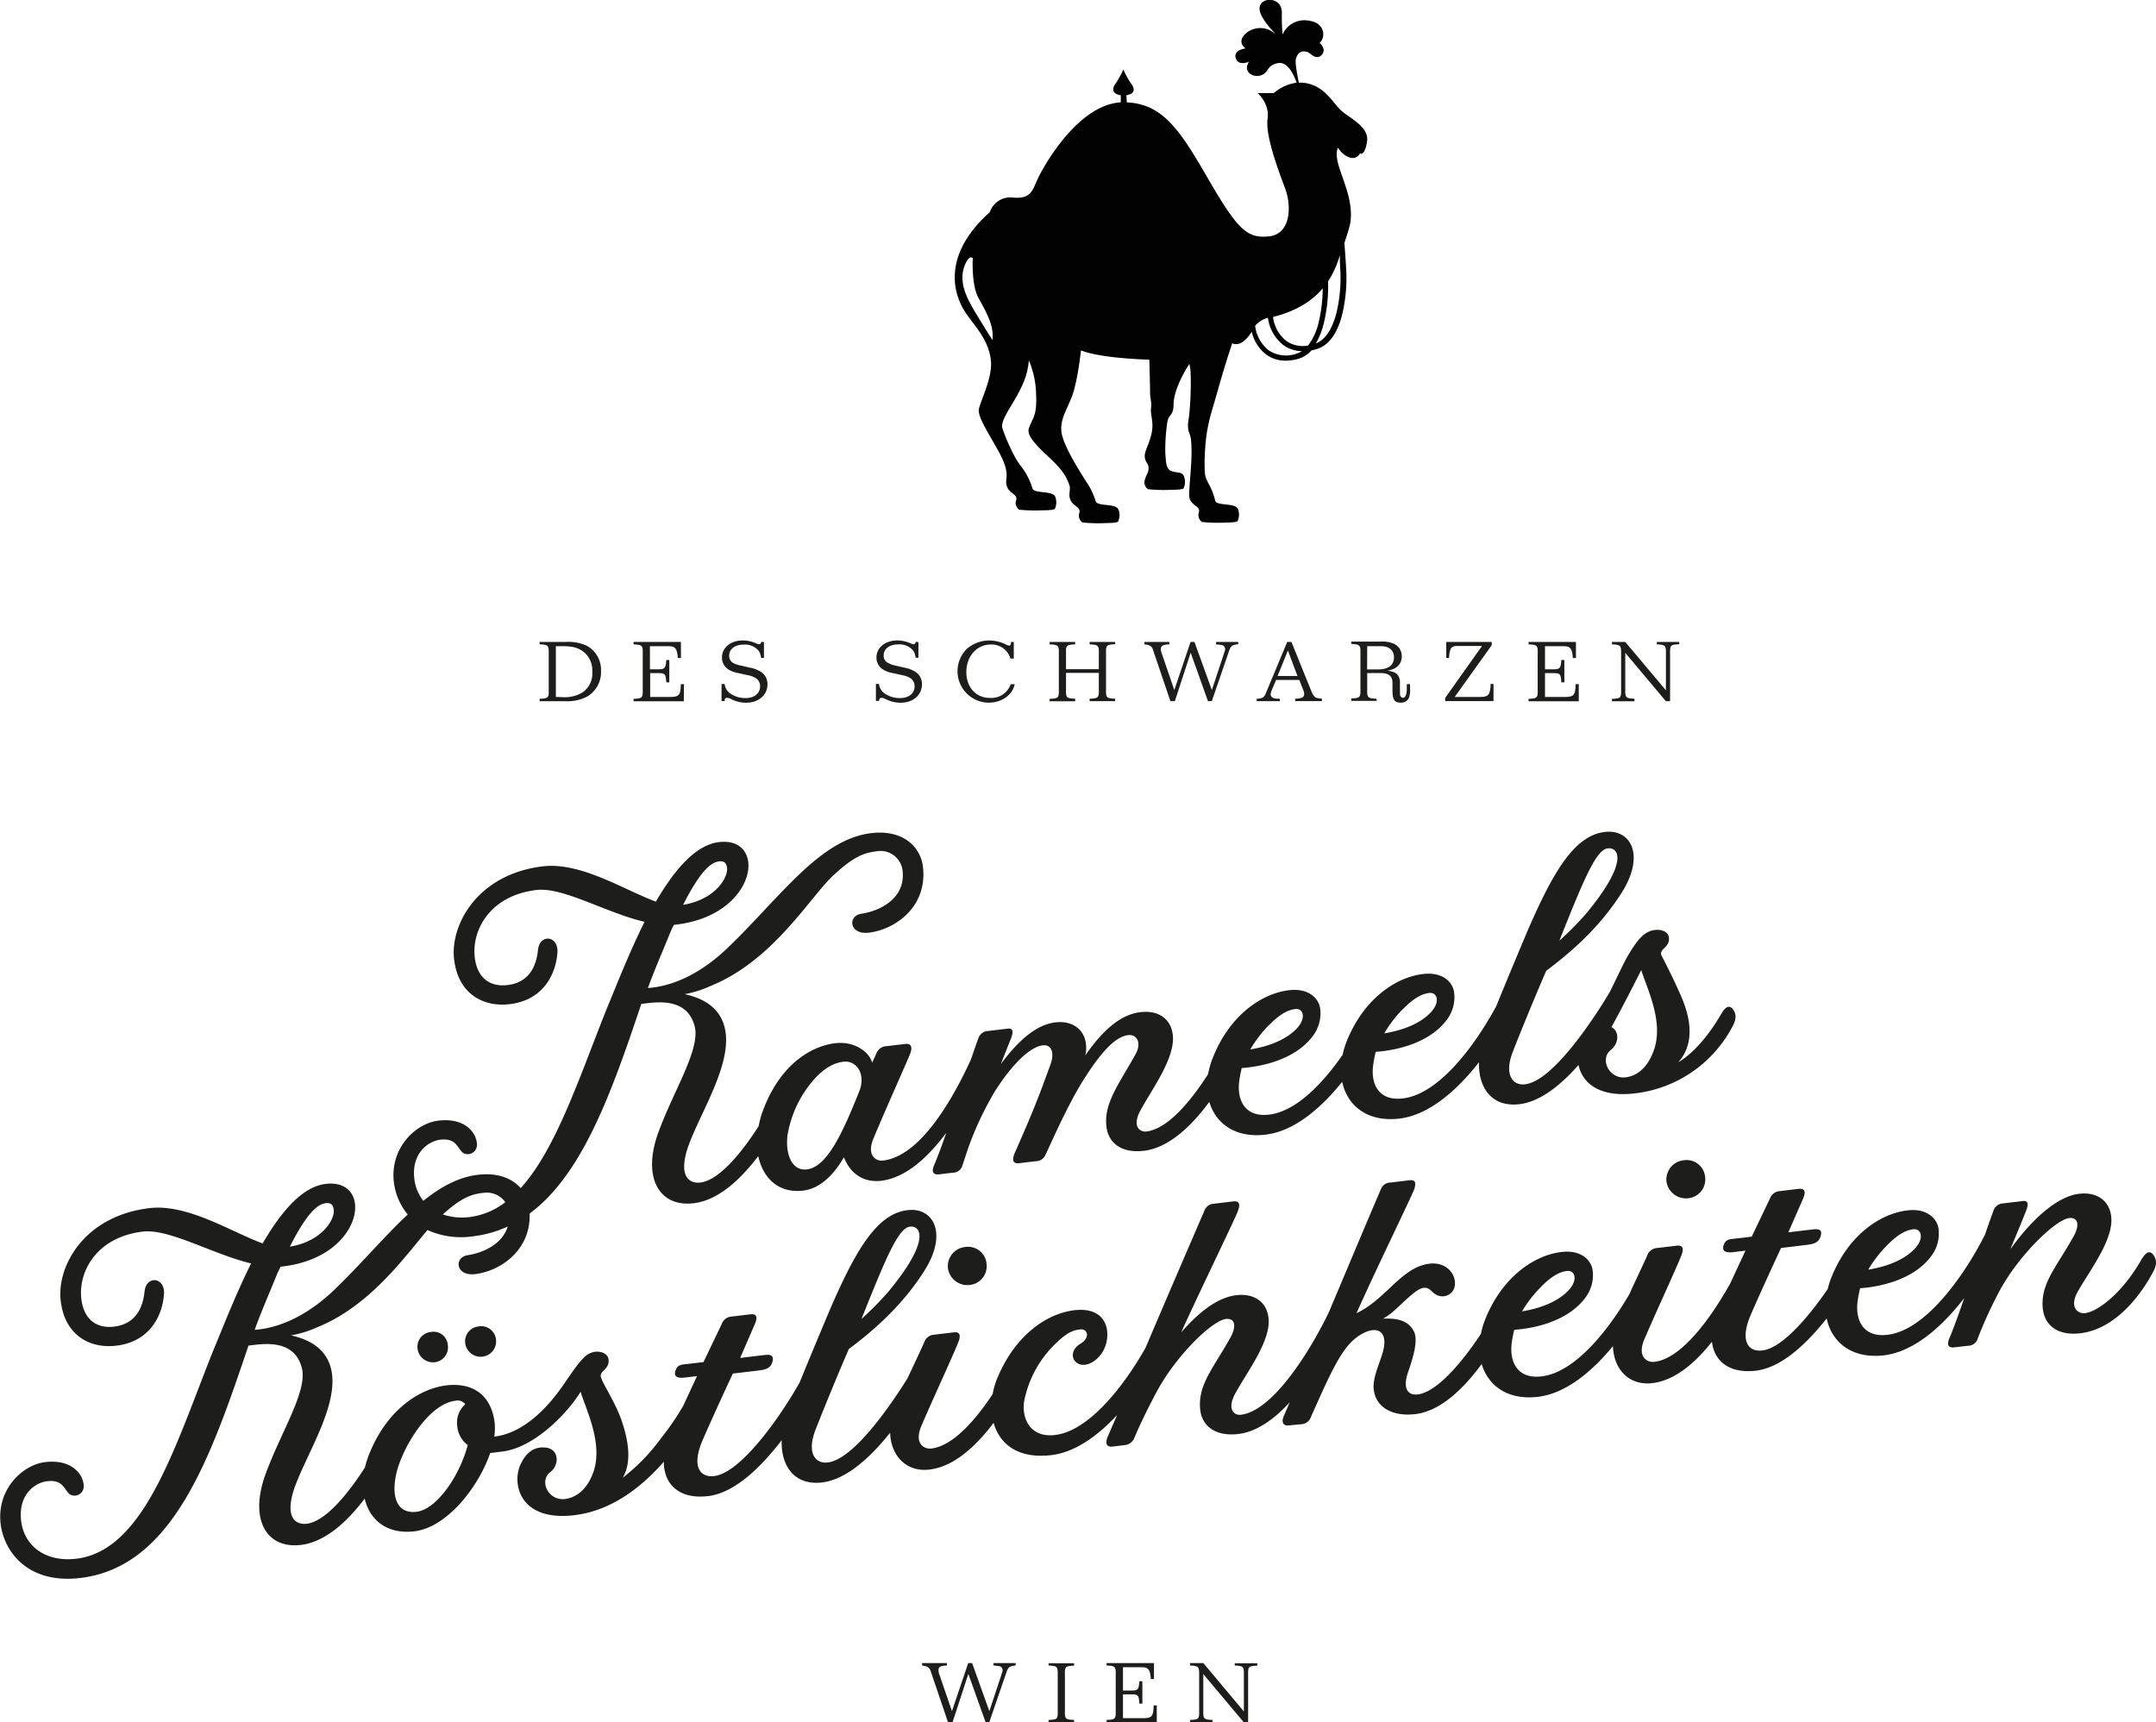 <svg viewBox="0 0 507.06 405.13" xmlns="http://www.w3.org/2000/svg"><g fill="#1d1d1b"><path d="m112.54 312a3.51 3.51 0 0 0 -3.12 4 3.66 3.66 0 0 0 4 3.11 3.6 3.6 0 0 0 3.23-4 3.47 3.47 0 0 0 -4.11-3.11z"/><path d="m101.33 313.3a3.5 3.5 0 0 0 -3.12 4 3.67 3.67 0 0 0 4 3.12 3.5 3.5 0 0 0 3.11-4 3.36 3.36 0 0 0 -3.99-3.12z"/><path d="m227 293.31a4.54 4.54 0 0 0 -4.06 5 4.61 4.61 0 0 0 5.14 3.93 4.44 4.44 0 0 0 3.94-5 4.37 4.37 0 0 0 -5.02-3.93z"/><path d="m396 272.91a4.55 4.55 0 0 0 -4.07 5 4.63 4.63 0 0 0 5.14 3.93 4.44 4.44 0 0 0 3.95-5 4.37 4.37 0 0 0 -5.02-3.93z"/><path d="m506.47 295.21c-.72-1-1.56-1-2.76.93-4.64 8.22-10.48 12.39-13.32 12.73-1.77.21-3.88-1.45-1.59-5.31 2.87-5 8.36-12.14 7.72-17.45-.47-3.89-3.57-5.8-7.58-5.31-4.84.58-10.71 5.47-16.15 13.07 1.39-3.4 2.79-6.68 3.61-8.82.75-1.76.64-2.71-.66-2.55l-4.61.55a2.5 2.5 0 0 0 -2.3 1.72c-.67 1.84-1.33 3.74-2 5.65-4.14 8.27-13.4 22.41-22.89 23.54-5.91.71-7.62-3.63-7.06-7.89a31.08 31.08 0 0 1 .59-3.06c4.75-.33 12.57-2 16.7-7.51a8.79 8.79 0 0 0 1.7-6.79c-.54-2.45-3.06-4.54-7.31-4-6.73.81-14.21 6.25-18 16.17a19.91 19.91 0 0 0 -.71 2.33c-4.76 6.92-10.84 13.9-15.35 14.44-3.19.38-5.27-2-3-7.78 1.21-2.9 4.43-10 7.38-16.33l5.9-.71c1.77-.21 3-.48 3.45-2.21s-1-1.55-2.33-1.39l-5.31.63 3.48-7.95c.74-1.77.3-2.44-1.11-2.27l-4.37.53a2.63 2.63 0 0 0 -2.31 1.71l-4.3 9-3.19.38c-2 .24-2.86.1-3.4 1.6-.45 1.25.23 1.89 2.12 1.67l3-.36-3.62 7.78c-4.49 8-11.33 17.6-17.78 18.37-1.77.21-4.09-1.18-2.42-5.21 2.52-5.93 7.66-17 8.75-19.85.64-1.63.31-2.43-1.11-2.26l-4.6.55a2.62 2.62 0 0 0 -2.31 1.72c-.24.66-2.24 4.78-4.23 9.16-4.75 8.14-12.6 18.35-20.6 19.31-5.9.71-7.62-3.63-7.05-7.89a27.94 27.94 0 0 1 .59-3.06c4.75-.33 12.57-2 16.69-7.51a8.8 8.8 0 0 0 1.7-6.79c-.53-2.45-3.06-4.54-7.3-4-6.73.81-14.22 6.25-18.05 16.17a18.44 18.44 0 0 0 -.88 3.09c-4.6 6.92-10.38 13.7-14.88 14.24-2.36.28-3.53-1.49-2.29-5.11.89-2.62 2.49-7.24 1.5-9.52-1.3-2.83-4.11-3.33-7.33-3.19a16.16 16.16 0 0 0 3.18-2.42c3-2.75 4.83-4.64 6.37-4.83 1.29-.15 1.78.87 2.69 1.47a3 3 0 0 0 4.31-1c1.25-2.55-.93-6.71-5.65-6.15-6.61.8-10.24 8.41-17.16 11.64 4.15-9.36 12.5-26.52 13.52-29 .62-1.75.3-2.43-1.11-2.26l-4.37.53a2.44 2.44 0 0 0 -2.32 1.59c-4.36 10.21-8.29 19.61-12.22 28.91-4 8.34-12.9 23.18-20.68 24.12-1.77.21-3.41-1.51-1.12-5.37 2.75-5 8.24-12.13 7.6-17.44-.46-3.89-3.56-5.79-7.58-5.31-4.48.54-8.85 4.05-12.95 8.74 4.35-9.62 12.9-27.17 13.33-28.54.64-1.63.31-2.43-1.11-2.26l-4.48.54a2.5 2.5 0 0 0 -2.31 1.71c-4.86 11.25-9.3 21.57-13.82 32.19-4.68 8.3-13 19.51-21.27 20.5-5.67.68-7.86-3.6-7.29-7.86a25.55 25.55 0 0 1 7.15-13.38c3-3 4.5-3.41 6-3.59 1.89-.23 2.4 2 .16 3.33s-2.33 3.51-.89 4.54 4 .35 5.84-2.26c2.45-3.53 2.13-11.15-6.48-10.12-6 .73-13.73 5.36-18.17 16.19a18.12 18.12 0 0 0 -1 3.53c-4.19 6.32-9.41 12.2-14.39 12.8-1.77.21-4.09-1.18-2.42-5.21 2.52-5.93 7.66-17 8.75-19.85.64-1.63.31-2.43-1.11-2.26l-4.6.55a2.62 2.62 0 0 0 -2.31 1.72c-.22.63-2 4.38-3.93 8.51-5 8-13.08 19.14-18.76 19.82-3.07.37-5-2.39-2.85-7.79 1.46-3.77 4.79-11.95 7.79-18.89 8.24-6.14 13.75-12.07 17.78-18.42 5.63-8.93 2-15-4-14.24-7.2.86-12.15 9.48-18 22.86-.27.64-4.23 10-7.32 17.61-4.58 8.19-13.85 21.32-20.12 22.07-3.18.39-5.26-2-3-7.78 1.21-2.9 4.43-10 7.38-16.33l5.9-.7c1.77-.22 3.06-.49 3.45-2.21s-1-1.56-2.32-1.4l-5.31.64 3.47-8c.75-1.77.31-2.43-1.11-2.26l-4.36.52a2.63 2.63 0 0 0 -2.31 1.71l-4.31 9-3.18.38c-2 .24-2.86.11-3.4 1.61-.45 1.25.22 1.89 2.11 1.66l2.95-.35-3.25 7a64.7 64.7 0 0 1 -5.17 7.56 46.11 46.11 0 0 1 -9.05 9.35c2.18-3.74 1.34-8.78-.32-13.61-1.45-4.14-4.53-8.79-4.79-10-.53-1.49 1.94-1.79 1.79-4.05-.11-1.9-2.55-2.32-4-1.78-1.73.56-3.17 2.53-6.23 7-3.15 4.68-9 11.85-16.66 12.77a13.92 13.92 0 0 0 .09-3.24c-.81-6.73-5.34-9.54-11.35-8.82s-13.84 5.38-18.17 16.19a22 22 0 0 0 -1 3.14c-4.2 6.52-9.36 12.7-13.71 13.22-2.12.26-5.26-.92-3-8 3-9 12.92-23 7.48-31.42-1.9-2.88-5.05-4.18-8.13-4.89a26.27 26.27 0 0 0 6.23-1.94c12.29-5 20.33-16.33 25.85-22.84a19.13 19.13 0 0 0 10.76 1.47 27.14 27.14 0 0 0 8.11-2.29c-1.24 4.09-5.72 6.19-9.4 6.73-3.29.51-2.87 5 1.73 4.46 6.07-.73 13.14-5.72 12.82-14.25 12.59-9.31 19.44-29 26.27-49.31l1.18-.14c3.66-.44 9.48-.78 11.25 5 1.86 5.53-5.06 15.69-8.71 26.19-3.42 10.34.82 16.78 8.61 15.84 5.81-.7 11-5.61 15.17-11.08 1.11 5.2 4.82 8.8 10.56 8.11 4-.48 7.21-3.73 9.59-7.85 1.4 3.66 4.44 6.05 8.8 5.53 5.88-.71 11.14-5.74 15.28-11.29-.91 2.62-1.84 5.16-2.81 7.52-.76 1.64-.3 2.43 1.11 2.26l3.19-.38a2.36 2.36 0 0 0 2.31-1.72c.43-1.37.79-2.37 1.4-4.24a75.81 75.81 0 0 1 6.31-13.32c3.72-5.84 8-10.3 11.16-10.68 2.13-.25 2.85 1.81 1.76 4.7-2.79 7.64-3.88 10.52-8.4 20.76-.64 1.63-.3 2.43 1.11 2.26l3.89-.47a2.45 2.45 0 0 0 2.33-1.59c.4-.65 5-11.49 9.11-17.86 3.62-5.7 7.08-9.82 10.27-10.2 2.12-.26 3.33 1.87 1.64 4.71-3.94 7.05-7.37 11.41-6.72 16.84.47 3.9 3.63 6.27 8.82 5.65 5.88-.71 11.2-5.85 15.37-11.5 1.52 5.15 6.21 8.55 13.25 7.7 6.88-.82 13.2-6.44 18-12.42 1.21 5.67 6 9.54 13.49 8.64 7.19-.86 13.79-7 18.69-13.25-.19 5.95 3 10.65 9.51 9.87 4.93-.59 9.76-4.54 13.89-9.21.85 3.94 4.53 7.72 13.33 6.66a29.79 29.79 0 0 0 22.79-15.54c1-1.8 1.08-3 .22-4.22-.71-.87-1.56-1-2.75 1.05-3.37 5.79-7 9.58-10.12 11.39 3.48-3.89 3.31-9.25.81-15.18-1.68-4-4.79-10-4.79-10-.54-1.49 1.94-1.79 1.79-4-.11-1.91-2.54-2.21-4.05-1.79-2 .59-3.56 2.22-6.22 7-1.19 2.35-2.37 4.89-3.7 7.55-4.8 8-13.74 20.88-19.85 21.61-3.07.37-5-2.4-2.85-7.8 1.46-3.76 4.79-11.95 7.79-18.89 8.24-6.13 13.75-12.06 17.78-18.41 5.63-8.94 2-15-4-14.25-7.2.87-12.15 9.48-18 22.87-.28.64-4.41 10.46-7.53 18.11-4.5 8.38-13.12 20.64-21.93 21.69-5.9.71-7.62-3.63-7-7.89a27.94 27.94 0 0 1 .59-3.06c4.75-.33 12.57-2 16.7-7.51a8.79 8.79 0 0 0 1.69-6.79c-.53-2.45-3-4.54-7.3-4-6.73.81-14.22 6.25-18.05 16.17a18.47 18.47 0 0 0 -.82 2.81c-4.68 6.75-10.92 13.32-17.26 14.08-5.9.71-7.62-3.63-7.06-7.89a30.52 30.52 0 0 1 .59-3.06c4.75-.33 12.57-2 16.7-7.51a8.8 8.8 0 0 0 1.7-6.79c-.53-2.45-3.06-4.54-7.31-4-6.72.81-14.21 6.25-18 16.17a18.87 18.87 0 0 0 -1 3.55c-4.25 6.64-9.58 12.92-14.56 13.52-1.78.09-3.41-1.51-1.12-5.38 2.75-5 8-12.09 7.37-17.4-.47-3.89-3.57-5.8-7.58-5.31-4.49.53-8.63 3.9-13 10.18a7.46 7.46 0 0 0 .15-2.77c-.4-3.31-3.17-5.49-7.19-5-4.36.53-8.49 4-12.82 9.8l2.29-5.78c.75-1.77.64-2.71-.66-2.55l-4.6.55a2.5 2.5 0 0 0 -2.31 1.71c-.6 1.64-1.18 3.32-1.75 5-4.46 9.73-12 22.73-20.65 23.77-1.77.22-4-1.31-2.2-5.36 2.22-5.41 7.89-18.06 8.53-19.7s.29-2.54-1.12-2.37l-4.49.53a2.65 2.65 0 0 0 -2.31 1.72l-1 2.16c-.51-2.21-3.85-5.16-8.69-4.58-5.08.6-12.64 4.39-16.92 15.67a21.66 21.66 0 0 0 -1.08 3.86c-4.21 6.53-9.38 12.72-13.73 13.24-2.13.26-5.26-.92-3-8 3-9 12.92-23 7.48-31.42-1.9-2.88-5-4.18-8.13-4.89a26.39 26.39 0 0 0 6.24-2c14.6-5.94 23.23-20.86 28.72-25.95 4.74-4.4 7.15-5.28 10.1-5.64a5.21 5.21 0 0 1 6.17 4.53c.76 6.37-5.09 9.47-9.68 10.14-3.29.51-2.87 5 1.74 4.46 6.37-.77 13.85-6.21 12.73-15.54-.53-4.48-4.52-8.79-12.19-7.87-12.16 1.46-21.51 15.27-33.75 27-8.59 8.22-15.89 9.21-18.74 9.43 1.62-4.5 3.6-8.93 5.26-13.08a19.77 19.77 0 0 1 .86-1.78l.59-.07c19.12-2.29 21.45-20.77 10-19.39-5.54.66-10.47 6.52-14.84 14-7.38-2.71-17.64-9.38-26.61-8.3-15.34 1.84-21.81 13.75-20.84 21.89s6.86 11.27 13.12 10.52c8.26-1 11-7.67 11.19-12.48 0-3.71-4.2-4-4.58-.28-.24 2.06-1 7.54-7.15 8.27-4.25.51-7.16-1.77-7.72-6.49-.75-6.25 3.4-14.53 14.49-15.87 6.26-.75 16.33 5.35 25.44 7.49-3.57 7.13-6.59 14.91-9 20.71-6.38 16-11.84 32.79-20.13 41.92-2-2.25-5.32-3.7-10.08-3.13-4.56.55-8.74 2.84-12.81 6.12a10.11 10.11 0 0 1 -2.12-5.14c-.74-6.14 3.36-8.9 6.07-9.23 3.54-.42 3.9 1.57 5.13 2.86s4.22.21 3.39-2.68c-.53-2.45-3.27-5.35-8.94-4.67-5.31.63-11.44 6.4-10.46 14.54a14.78 14.78 0 0 0 3.25 7.54c-5.51 5.15-11 11.69-17.25 17.7-8.59 8.21-15.9 9.2-18.74 9.43 1.61-4.51 3.59-8.94 5.25-13.08a19.78 19.78 0 0 1 .87-1.78l.59-.07c19.11-2.3 21.44-20.77 10-19.4-5.55.66-10.47 6.52-14.84 14-7.39-2.7-17.65-9.37-26.62-8.3-15.38 1.83-21.85 13.71-20.87 21.83s6.86 11.27 13.11 10.52c8.26-1 11-7.67 11.19-12.48 0-3.71-4.19-4-4.58-.28-.23 2.06-1 7.54-7.15 8.28-4.24.51-7.15-1.78-7.72-6.5-.75-6.25 3.4-14.53 14.5-15.86 6.25-.68 16.37 5.32 25.43 7.5-3.57 7.13-6.58 14.91-9 20.71-9 22.63-16.17 46.83-32.1 48.74-7.08.85-12.31-2.83-13-9s3.36-8.9 6.08-9.22c3.54-.43 3.9 1.56 5.13 2.85s4.21.21 3.39-2.68c-.54-2.45-3.28-5.35-8.94-4.67-5.31.63-11.44 6.4-10.47 14.54.77 6.37 6.26 14.21 18.77 12.71 21.71-2.6 30.61-28.21 39.52-54.66l1.18-.14c3.66-.44 9.49-.78 11.26 5 1.86 5.53-5.06 15.7-8.71 26.19-3.43 10.35.81 16.78 8.6 15.84 5.74-.69 10.93-5.5 15-10.9 1.19 5.1 5.3 8.46 11.74 7.69 7.55-.91 15-10.3 17.78-18.41l2.83-.34c7.56-.91 15.32-9 18.43-14.06 1.36 4.38 5.13 11.83 3.16 18.41-1.21 3.86-3.65 6.42-6.84 6.81-3.89.46-6.13-4.18-3.51-6.29 2.31-1.71 2.2-5.65-1.3-5.83-1.93-.12-4 .6-5.53 3.78-2.23 4.34-.63 13.72 12.59 12.14 8.27-1 15.32-6.08 21-12.57 0 5.38 3.68 8.89 10.45 8.08 6.31-.76 12.5-6.93 17.28-13.16-.23 6 2.94 10.73 9.5 9.95 5.79-.7 11.45-6 16-11.7.15 5.35 3.72 9.33 9.27 8.67 5.79-.7 11-5.58 15.07-11 1.37 4.95 5.67 8.55 13.6 7.6 5.7-.69 11-4.67 15.44-9.42l-2.24 5.16c-.64 1.64-.19 2.42 1.23 2.25l2.71-.33a2.75 2.75 0 0 0 2.41-1.84s1.85-4.53 5.38-11.06c4.82-8.72 13-16.4 16.06-16.77 2.24-.27 2.6 1.72 1 4.54-3.94 7.06-7.66 11-7 16.88.47 3.89 3.75 6.25 8.94 5.63 4.42-.53 8.54-3.57 12.11-7.46-.46 1.06-.91 2.11-1.38 3.18-.65 1.51-.19 2.42 1.23 2.25l2.82-.27a2.5 2.5 0 0 0 2.31-1.71l1.42-3.17c4.71-10.62 7-14.48 10.83-16.5 3.49-1.85 6.18-.38 4.53 4.85-.86 2.85-2.49 6.16-1.93 8.85.7 3.86 4.54 5.92 9.73 5.29 5.93-.71 11.33-6 15.58-11.77 1.52 5.16 6.21 8.56 13.26 7.71 6.68-.8 12.85-6.14 17.62-11.93.14 5.37 3.71 9.37 9.28 8.71 5.32-.64 10.12-4.82 14-9.74.53 4.65 4.16 7.55 10.38 6.81 6-.73 11.92-6.36 16.6-12.29 1.19 5.69 6 9.57 13.49 8.68 7.27-.88 13.93-7.1 18.85-13.45-1.12 3.27-2.24 6.43-3.43 9.32-.76 1.65-.3 2.43 1.11 2.26l3.19-.38a2.36 2.36 0 0 0 2.31-1.71 102 102 0 0 1 5.32-11.54c4.52-8.2 13-16.4 16.18-16.78 2.12-.25 2.6 1.72.9 4.56-3.94 7.06-7.78 11-7.07 16.89.47 3.89 3.63 6.27 8.82 5.64 7.91-.95 13.84-8.36 17-14.24.96-1.73 1.05-2.93.19-4.15zm-292.47-6.68c2.6-.31 4.94 3.24-5.1 15.33a76.34 76.34 0 0 1 -6.3 6.39c5.79-14.47 8.67-21.4 11.4-21.72zm172-60.35c1.36 4.38 5.12 11.71 3.15 18.29-1.21 3.86-3.52 6.53-6.83 6.93-3.89.46-6.14-4.29-3.52-6.4 2-1.56 2.1-4.45.19-5.41 2.62-4.75 5.33-10.1 7.01-13.41zm-7.86-28.63c2.6-.31 4.94 3.24-5.1 15.34a76.32 76.32 0 0 1 -6.3 6.38c5.76-14.46 8.64-21.39 11.36-21.72zm-48.24 37.87c3-3.11 4.94-3.7 6.24-3.86 1.88-.23 2.64 2.08.42 4.5s-6.08 4.2-11 5a29 29 0 0 1 4.3-5.64zm-31.51 3.78c3-3.11 4.94-3.7 6.24-3.86 1.89-.23 2.64 2.08.42 4.5s-6.08 4.2-11 5a29.8 29.8 0 0 1 4.3-5.64zm-100 8.53c2.95-.36 5.23 2.72 3.79 6.72-4.18 10.55-7.8 18.05-12.4 18.61-3.66.44-5.12-3.82-4.56-8.08a26.4 26.4 0 0 1 6.22-13.07c2.74-3.08 5.14-3.97 6.92-4.18zm-29.26-47.13c1.18-.14 1.72.39 1.86 1.57.26 2.12-2.58 7.37-10.33 8.66 3.68-7.26 6.23-9.96 8.47-10.23zm-55.56 78a5.33 5.33 0 0 1 5.27 2.17 17.21 17.21 0 0 1 -8.39 3.5 14 14 0 0 1 -6.31-.62c4.29-3.87 6.63-4.73 9.43-5.07zm-36.94 2.4c1.18-.14 1.73.39 1.87 1.57.25 2.13-2.59 7.38-10.33 8.66 3.67-7.23 6.22-9.98 8.46-10.23zm21.37 72.59c-4.48.54-5.89-3.24-4.94-8.27 1.08-6 7.41-17 14-17.84a2.34 2.34 0 0 1 2.37.8 5.84 5.84 0 0 0 -1.88 5.25 6.18 6.18 0 0 0 2.45 4.37c-1.86 7.17-7.26 15.1-12 15.69zm264.3-52.78c3-3.11 4.94-3.7 6.23-3.86 1.89-.23 2.65 2.08.42 4.5s-6.07 4.2-11 5a29 29 0 0 1 4.37-5.64zm81.43-9.81c3-3.11 4.94-3.7 6.24-3.86 1.89-.22 2.64 2.08.42 4.5s-6.08 4.2-11 5a29 29 0 0 1 4.34-5.64z"/><path d="m138.15 163.81a6.67 6.67 0 0 0 3.2-6 6.43 6.43 0 0 0 -3.51-6 10.5 10.5 0 0 0 -4.75-.82h-6.19v.56c2 .09 2.19.23 2.15 2.24v8.83c.07 1.44-.25 1.69-2.15 1.75v.57h6.21a10 10 0 0 0 5.04-1.13zm-7.42.12v-11.93h1.5a12.09 12.09 0 0 1 2.3.15 5.94 5.94 0 0 1 3.24 1.63 5.65 5.65 0 0 1 1.53 4.22 5.42 5.42 0 0 1 -2.34 4.9 8.25 8.25 0 0 1 -4.73 1.08z"/><path d="m160.86 160.92h-.73c-.07 1.55-.15 2-.44 2.41s-.88.6-1.78.6h-5v-5.6h2.09c1.4 0 1.59.23 1.7 2.17h.71v-5.26h-.71c-.11 1.86-.36 2.19-1.72 2.19h-2.13v-5.43h4.56c1.42 0 1.86.63 2 2.78h.73v-3.78h-11.14v.56c2.05.09 2.22.26 2.16 2.24v8.34c.06 2-.11 2.16-2.16 2.24v.57h11.82z"/><path d="m171 164.14a2.14 2.14 0 0 1 .67.15 7.88 7.88 0 0 0 3.83 1c2.9 0 5-1.8 5-4.33a3.36 3.36 0 0 0 -1.82-3.09 6.69 6.69 0 0 0 -2.3-.82l-2.11-.5a5.31 5.31 0 0 1 -1.61-.5 1.86 1.86 0 0 1 -1.17-1.84c0-1.55 1.36-2.59 3.43-2.59a4.25 4.25 0 0 1 3.49 1.42 3.72 3.72 0 0 1 .59 1.71h.67v-3.75h-.67c0 .36-.21.54-.5.54a1.66 1.66 0 0 1 -.4-.08 7.73 7.73 0 0 0 -3.41-.82c-2.84 0-4.89 1.7-4.89 4a3.27 3.27 0 0 0 1.65 2.91 6.76 6.76 0 0 0 2.3.79l2.07.46a5.57 5.57 0 0 1 1.94.71 2.22 2.22 0 0 1 1 1.93c0 1.67-1.36 2.76-3.43 2.76a6.2 6.2 0 0 1 -3.72-1.18 3.09 3.09 0 0 1 -1.18-2.13h-.73v4h.73c-.03-.52.13-.75.57-.75z"/><path d="m207.34 164.14a2.14 2.14 0 0 1 .67.15 7.87 7.87 0 0 0 3.82 1c2.91 0 5-1.8 5-4.33a3.38 3.38 0 0 0 -1.82-3.09 6.77 6.77 0 0 0 -2.3-.82l-2.11-.5a5.31 5.31 0 0 1 -1.6-.55 1.85 1.85 0 0 1 -1.17-1.84c0-1.55 1.36-2.59 3.43-2.59a4.27 4.27 0 0 1 3.49 1.42 3.73 3.73 0 0 1 .58 1.71h.67v-3.7h-.67c0 .36-.2.54-.5.54a1.69 1.69 0 0 1 -.39-.08 7.73 7.73 0 0 0 -3.41-.82c-2.85 0-4.9 1.7-4.9 4a3.27 3.27 0 0 0 1.66 2.91 6.76 6.76 0 0 0 2.3.79l2.07.46a5.57 5.57 0 0 1 1.94.71 2.22 2.22 0 0 1 1 1.93c0 1.67-1.36 2.76-3.43 2.76a6.2 6.2 0 0 1 -3.77-1.2 3.08 3.08 0 0 1 -1.17-2.13h-.73v4h.73c.04-.5.21-.73.61-.73z"/><path d="m232.58 165.27c3 0 5.56-1.8 6.06-4.33h-.94a4.8 4.8 0 0 1 -4.87 3.22c-3.3 0-5.56-2.48-5.56-6.1s2.42-6.46 5.73-6.46a4.61 4.61 0 0 1 4.64 3.3h.79v-3.9h-.66v.21c-.05.44-.17.65-.42.65a2.12 2.12 0 0 1 -.65-.21 9 9 0 0 0 -4-1 8 8 0 0 0 -5.34 2 7.4 7.4 0 0 0 5.19 12.63z"/><path d="m252.86 164.35c-2.05-.08-2.21-.25-2.15-2.24v-3.84h7.72v3.84c.06 2-.11 2.16-2.16 2.24v.57h6v-.57c-2.05-.08-2.21-.25-2.15-2.24v-8.36c-.06-2 .1-2.13 2.15-2.22v-.53h-6v.56c2.05.09 2.22.26 2.16 2.22v3.62h-7.72v-3.62c-.06-2 .1-2.13 2.15-2.22v-.56h-6v.56c2.05.09 2.22.26 2.16 2.22v8.36c.06 2-.11 2.16-2.16 2.24v.57h6z"/><path d="m271.26 153.12 4 11.8h1.05l3.72-11.4 4.07 11.4h.9l4-11.63c.44-1.36.73-1.61 2.22-1.76v-.53h-5.22v.56c1.32.13 1.45.15 1.7.3a1 1 0 0 1 .44.81 2.12 2.12 0 0 1 -.13.59l-3 9.05-4.09-11.31h-.92l-3.82 11.31-3-8.76a2.77 2.77 0 0 1 -.17-.86c0-.79.48-1.06 2-1.13v-.56h-5.86v.56c1.38.16 1.85.5 2.11 1.56z"/><path d="m301 164.35h-.44c-1.13 0-1.72-.37-1.72-1.06a2.93 2.93 0 0 1 .28-1l1-2.36h5.45l.9 2.28a2.52 2.52 0 0 1 .25 1 .86.86 0 0 1 -.6.92 4.71 4.71 0 0 1 -1.51.21v.57h6.28v-.57c-1.7-.14-1.91-.31-2.66-2.21l-4.5-11.13h-1l-4.83 11.6c-.56 1.48-.88 1.71-2.34 1.75v.57h5.44zm1.9-11.35 2.24 6h-4.67z"/><path d="m323.71 164.35c-2-.08-2.22-.25-2.16-2.24v-3.8h3.16c1.86 0 2.78.73 2.78 2.24v1.84c0 2.17.48 2.88 1.92 2.88a2 2 0 0 0 1.89-1 4.7 4.7 0 0 0 .33-2.14v-1.21h-.77v1.08c0 1.36-.34 2.13-.9 2.13a.72.72 0 0 1 -.61-.44c-.1-.27-.1-.31-.1-1.71v-1.34a2.88 2.88 0 0 0 -.63-2c-.44-.46-.94-.67-2.32-.9a4.73 4.73 0 0 0 2.15-.82 3 3 0 0 0 1.22-2.51 3.19 3.19 0 0 0 -1.87-3 6.66 6.66 0 0 0 -3-.5h-7v.56c2 .09 2.21.26 2.15 2.24v8.34c.06 2-.11 2.16-2.15 2.24v.57h6zm-2.16-12.35h3.29c1.9 0 3 1 3 2.6 0 1.88-1.3 2.86-3.81 2.86h-2.51z"/><path d="m351.25 160.88h-.7a5.56 5.56 0 0 1 -.33 2.22c-.31.6-.86.83-2.09.83h-6l8.7-12.17v-.76h-10.69v3.76h.67a5.83 5.83 0 0 1 .32-2c.25-.59.69-.82 1.58-.82h5.84l-8.66 12.21v.76h11.36z"/><path d="m371.3 160.92h-.73c-.06 1.55-.15 2-.44 2.41s-.88.6-1.77.6h-5v-5.6h2.15c1.4 0 1.59.23 1.69 2.17h.71v-5.26h-.71c-.1 1.86-.35 2.19-1.71 2.19h-2.13v-5.43h4.55c1.43 0 1.86.63 2 2.78h.73v-3.78h-11.15v.56c2.05.09 2.22.26 2.15 2.24v8.34c.07 2-.1 2.16-2.15 2.24v.57h11.81z"/><path d="m384.4 164.35c-2-.08-2.22-.25-2.16-2.21v-8.58l9.54 11.36h1v-11.17c-.06-2 .1-2.13 2.15-2.22v-.53h-5.27v.56c2 .09 2.2.26 2.14 2.22v8.59l-9.56-11.37h-3.13v.56c2 .09 2.21.26 2.15 2.22v8.39c.06 2-.11 2.13-2.15 2.21v.57h5.29z"/><path d="m233.67 391.75c1.31.12 1.44.14 1.69.29a1 1 0 0 1 .44.81 2 2 0 0 1 -.12.59l-3 9.05-4.05-11.31h-.92l-3.83 11.31-3-8.76a3.1 3.1 0 0 1 -.17-.86c0-.79.48-1.06 2-1.12v-.57h-5.85v.57c1.37.18 1.79.52 2.11 1.58l4 11.8h1.05l3.72-11.4 4.08 11.4h.83l4-11.63c.44-1.36.73-1.61 2.21-1.75v-.57h-5.2z"/><path d="m246.61 391.75c2 .08 2.21.25 2.15 2.21v8.39c.06 2-.1 2.13-2.15 2.21v.57h6v-.57c-2.05-.08-2.22-.25-2.16-2.21v-8.35c-.06-2 .11-2.13 2.16-2.21v-.57h-6z"/><path d="m270.89 403.54c-.25.4-.88.6-1.78.6h-5v-5.6h2.16c1.4 0 1.59.23 1.69 2.17h.71v-5.26h-.71c-.1 1.86-.35 2.19-1.71 2.19h-2.14v-5.48h4.56c1.42 0 1.86.63 2 2.78h.73v-3.76h-11.15v.57c2.05.08 2.21.25 2.15 2.23v8.34c.06 2-.1 2.16-2.15 2.24v.57h11.81v-4h-.73c-.06 1.55-.15 1.99-.44 2.41z"/><path d="m290.4 391.75c2 .08 2.2.25 2.14 2.21v8.6l-9.54-11.38h-3.13v.57c2 .08 2.21.25 2.15 2.21v8.39c.06 2-.11 2.13-2.15 2.21v.57h5.29v-.57c-2.05-.08-2.22-.25-2.16-2.21v-8.58l9.54 11.36h1v-11.13c-.06-2 .1-2.13 2.15-2.21v-.57h-5.29z"/></g><path d="m315.18 25.77c-1.92-1.92-3.63-5.34-7.91-6.2a7.34 7.34 0 0 0 -1.8-.12c-.4-1.95-.91-4.73-.7-5.55.33-1.32 1.17-2.22 2.79-1.64.6.21 1.9 1.9 3.12.82 1.57-1.4-.33-3-.33-3 1.31-1 1.64-4.76-2.79-5.26a5.59 5.59 0 0 0 -5.91 3.29 43.68 43.68 0 0 1 -.17-5.09c0-3.94-5.09-3.79-5.25-1.15s4.76 6.9 3.45 5.91a5.15 5.15 0 0 0 -6.57 0c-2.47 2.14-.17 3.61-.17 3.61s-2.95.33-2.3 2.3 3.12.82 3.12.82c-1.64 2.47 1.15 3.95 3 3.13s1.1-2.24 3.76-2.79c2.35-.48 3.82 2.87 4.43 4.6a10.32 10.32 0 0 0 -5.37 2.44h-3.81s2.87 2.49 2.35 6c-.56 3.83 2.35 11.75 4.06 16.24s1.34 10.91-3.7 11.46-7.29-1.33-14.33-13.51c-6.55-11.32-10.57-17.61-19.14-18l-.1-1.68c2.5-.41 1.7-2 1.08-2.78a21.74 21.74 0 0 1 -1.8-3.26 22.38 22.38 0 0 1 -1.79 3.26c-.62.75-1.32 2.37 1.19 2.78v1.67c-9.91.61-17.67 14.28-19.25 17.41s-1.54 5.33-6 5a5.08 5.08 0 0 0 -5.55 3.42c-12.19 10.9-7.6 20.24-6.42 22.44 1.88 3.53 6.11 6.86 6.68 12.52.4 3.95-2.41 9.29-2.84 11.42s4.28 8.55 5.77 12.19.22 4.27.86 6 2.56 1.71 2.14 3.21a1.93 1.93 0 0 0 .73 2.21 36.6 36.6 0 0 0 5.46.14c2.71 0 2.91-.33 2.91-.33a3.59 3.59 0 0 0 .09-2.87c-.64-1.5-4.92-.65-5.35-1.93a15.89 15.89 0 0 0 -2.77-5.34c-1.72-2.14-3.64-6.84-4.28-8.77s2.35-5.34 4.28-9.4a17.27 17.27 0 0 0 1.92-6.63 21.64 21.64 0 0 1 1.71 8.13c.21 5.13-.86 5.34-1.71 7.9s5.34 6.84 7.48 9.62a11.38 11.38 0 0 1 2.16 4.06c.06 1.26-.31 1.92.1 3 .64 1.71 2.56 1.71 2.13 3.21a1.94 1.94 0 0 0 .74 2.21 34.68 34.68 0 0 0 5.46.14c2.71 0 2.9-.33 2.9-.33a3.54 3.54 0 0 0 .09-2.87c-.64-1.5-4.91-.64-5.34-1.93a16.28 16.28 0 0 0 -2.33-4.75c-1.22-2-4.48-7-5.48-10.43-1.07-3.63 1.07-6.2 2.35-9.83s2-10.48 2-10.48c4.7 1.93 16.07 2.19 16.07 2.19s.18 5.94.18 7.65.43 2.14.22 3.85.85 3.2 0 6.41-2.13 4.27-1.07 6.2c.12.2.23.38.34.53.5 1.56-.31 2.18-.72 3.62a1.94 1.94 0 0 0 .74 2.21 36.46 36.46 0 0 0 5.46.14c2.71 0 2.9-.33 2.9-.33a3.59 3.59 0 0 0 .09-2.87c-.41-1-1.29-.74-2.9-1.18-1.39-.52-1.27-2.21-1.47-4a43.39 43.39 0 0 1 .43-7.26c.21-2.14 1.49-1.71 1.5-4.28s1.28-5.56 3-8.55l.71-1.14a9.93 9.93 0 0 1 .31 2.11 75.23 75.23 0 0 1 -.28 9.29c-.15 2-.48 2.34-.28 4 .06.57.54 1.41.64 2.36.54 5.41-.83 12.59-.29 14 .64 1.71 2.57 1.71 2.14 3.2a2 2 0 0 0 .73 2.22 36.71 36.71 0 0 0 5.47.14c2.7 0 2.9-.34 2.9-.34a3.58 3.58 0 0 0 .09-2.87c-.64-1.5-4.92-.64-5.34-1.92a14.81 14.81 0 0 0 -1.48-3.88 9.64 9.64 0 0 1 -.79-1.76c-.43-1.5-.22-7.7.43-11.12s1.07-4.27 2.56-9.61 3.27-10.67 3.27-10.67c1.86.73 3.29-.76 4.61-2.69a9.34 9.34 0 0 0 3.51 5.42 7.69 7.69 0 0 0 4.48 1.35 10.8 10.8 0 0 0 2.95-.43 6.62 6.62 0 0 0 3.12-2 11 11 0 0 0 1.07-.25c2.9-.81 5-3.6 6.16-8.29a37.14 37.14 0 0 0 .94-10.07c-.07-1.19-.18-3.23-.44-6.59-.06 0 1.15-3.38 1.37-4.74 1.07-6.62-3.64-13-3.15-16.71.3-2.34.24.45 3.15 1.33a1.89 1.89 0 0 0 2.27-1s1.18.84 1.71-3c.31-3.49-4.43-5.39-6.36-7.31zm-81.76 54.23s-3.19-5-4.69-7.64-3.32-6.28-1.81-10c1.06-2.61 1.86-1.65 1.86-1.65s-.35 6.36 1.34 9.37c2.75 4.85 3.57 7.12 3.3 9.92zm71.43 3.21a7.42 7.42 0 0 1 -6.39-.75 8.66 8.66 0 0 1 -3.27-5.82 6 6 0 0 1 3-1.89 9.79 9.79 0 0 0 3.75 6.5 7.63 7.63 0 0 0 4.25 1.35 5.25 5.25 0 0 1 -1.34.59zm2.79-1.93a6.83 6.83 0 0 1 -5-1 8.55 8.55 0 0 1 -3.25-5.73c5.57-1.38 9.23-3.83 11.69-6.7a35.22 35.22 0 0 1 -.95 8 14.2 14.2 0 0 1 -2.49 5.41zm7.47-21.28c0 1.72.09 3.07.13 3.82a35.11 35.11 0 0 1 -.91 9.7c-.7 2.77-2.1 6.2-4.86 7.26a17.74 17.74 0 0 0 1.87-4.74 37.11 37.11 0 0 0 1-9.87 21.71 21.71 0 0 0 2.77-6.17z" fill="#000100"/></svg>